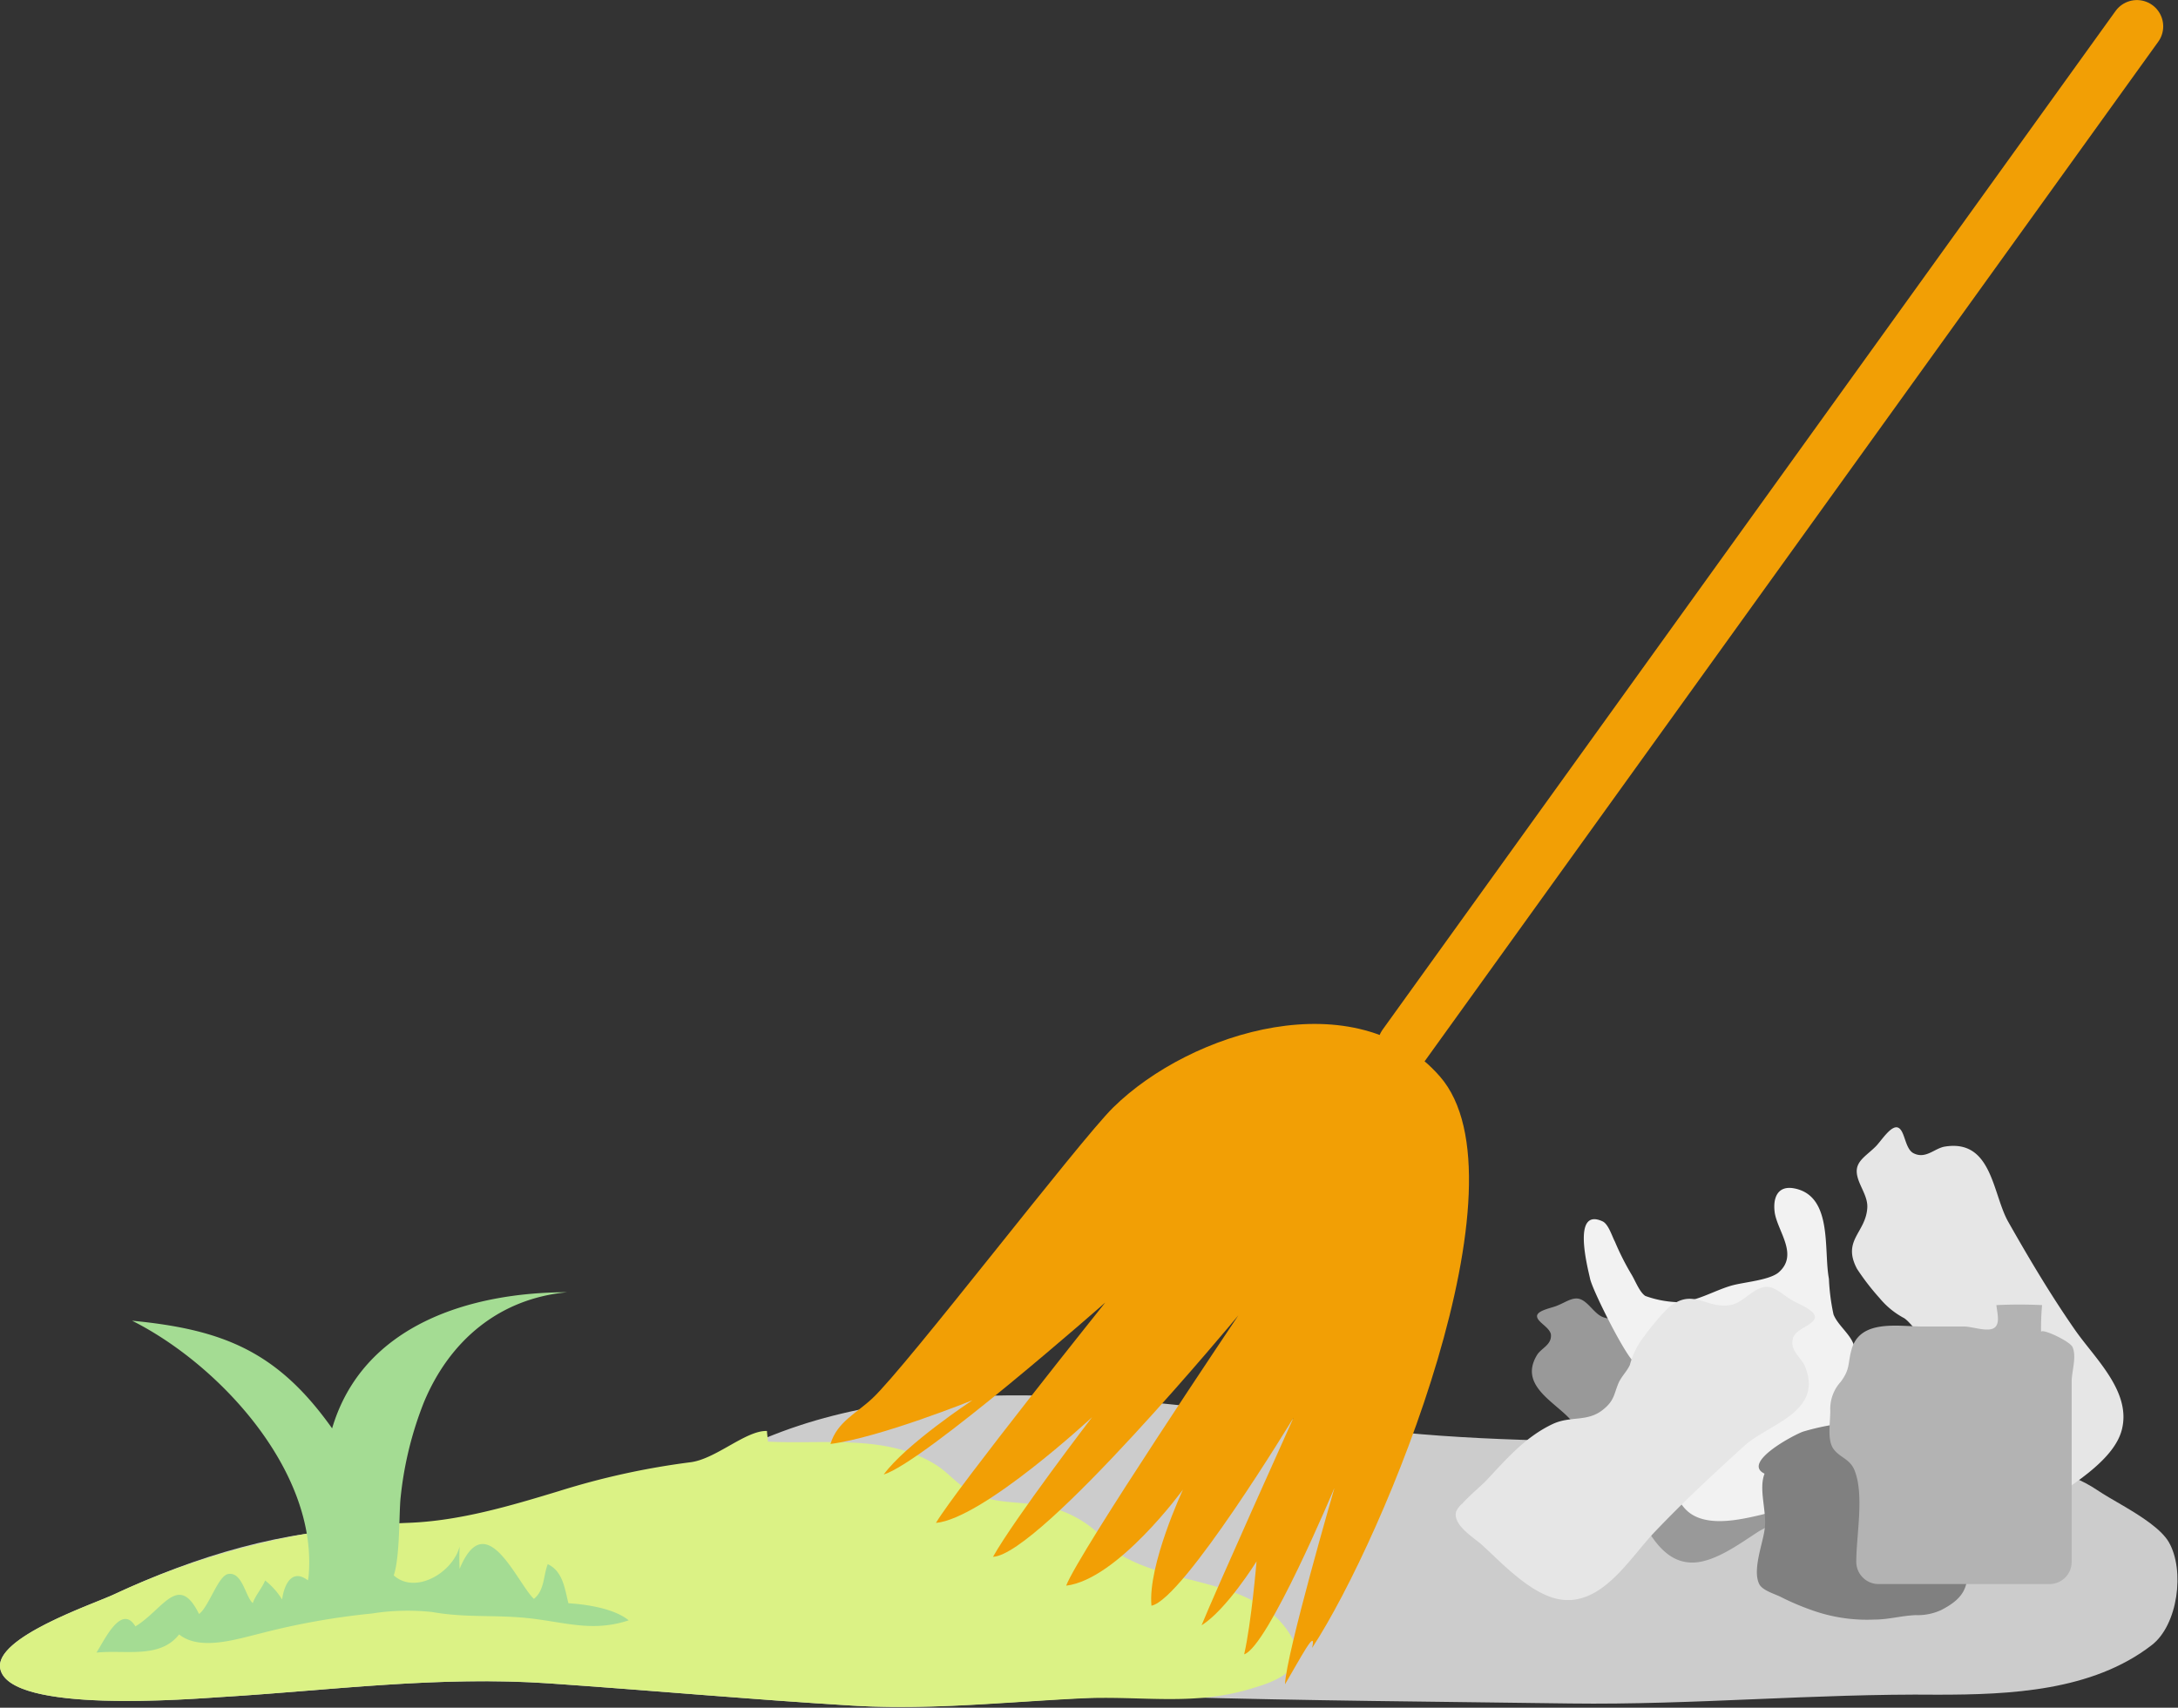 <svg xmlns="http://www.w3.org/2000/svg" viewBox="0 0 175.95 137.99"><rect x="0" y="0" width="175.95" height="137.99" fill="#333333" stroke="none"/><defs><style>.cls-1{fill:#ccc;}.cls-2{fill:#dbf285;}.cls-3{fill:#a4dc93;}.cls-4{fill:none;stroke:#f29f05;stroke-linecap:round;stroke-miterlimit:10;stroke-width:4.25px;}.cls-5{fill:#f29f05;}.cls-6{fill:#999;}.cls-7{fill:#f2f2f2;}.cls-8{fill:gray;}.cls-9{fill:#e6e6e6;}.cls-10{fill:#b3b3b3;}</style></defs><g id="Layer_2" data-name="Layer 2"><g id="Illustrations"><g id="cleanup"><path class="cls-1" d="M171.52,121.67c-.78-.46-1.53-.88-2.09-1.26-2.38-1.61-5.45-2.08-8.3-2.5-16.79-2.46-34.18-.39-51.08-2.51-14.88-1.86-33.17-5.16-47.61.56-10.94,4.34-19.86,7.55-32.13,7.56-7.26,0-14.51,2.24-21.11,5.32-1.74.81-9.69,3.48-9.18,6,.73,3.67,15.45,2.44,18,2.28,8.83-.54,17.36-1.71,26.4-1.09,8.13.56,16.29,1.3,24.42,1.79,8.58.53,17.3-1,25.89-.7,10.7.31,21.41.38,32.12.53,9.92.13,19.77-.81,29.68-.71,5.85,0,12.49-.29,17.29-4,2.12-1.62,2.71-6.06,1.38-8.34C174.58,123.55,173,122.54,171.52,121.67Z"/><path class="cls-2" d="M104.7,133.18a3.65,3.65,0,0,0-.48-1.1c-2.92-4.77-10-3.78-14.25-6.81-.13-.09-1.11-1.25-1.4-1.51a9.07,9.07,0,0,0-5.08-2.2c-1.81-.23-3.12-.14-4.7-.83-1.3-.57-2.07-1.66-3.16-2.35-4-2.52-9-1.65-13.6-1.89,0-.28-.06-.58-.07-.86-1.71-.06-4.13,2.28-6.2,2.53a61.36,61.36,0,0,0-10.61,2.33c-3.95,1.2-8,2.4-12.1,2.56A61.89,61.89,0,0,0,9.2,128.84c-1.74.81-9.69,3.48-9.18,6,.73,3.67,15.45,2.44,18,2.28,8.83-.54,17.36-1.71,26.4-1.09,8.13.56,16.29,1.3,24.42,1.79,6.17.38,12.34-.28,18.5-.58,5-.24,9.21.68,14.06-.89C103.44,135.75,105.06,134.85,104.7,133.18Z"/><path class="cls-3" d="M24.94,127.25c.68-8.42-7.23-17-14.27-20.53,7.35.71,11.75,2.48,16.16,8.7,2.49-8.43,11.27-11,19-11-5.48.5-9.5,3.89-11.58,8.88a28.76,28.76,0,0,0-1.88,7.65c-.17,1.41,0,6-.86,6.92.19-.2.16-.36.29-.58,1.73,1.58,4.76-.18,5.33-2.32a17.89,17.89,0,0,0,0,1.8c2.13-5.14,4.59,1.06,6,2.43.87-.7.75-1.85,1.12-2.81,1.24.59,1.37,2,1.67,3.16,1.57.1,3.71.44,4.87,1.38-3,1-5.26.1-8.36-.2-2.66-.25-4.83,0-7.51-.47a18.52,18.52,0,0,0-4.88.12A58.8,58.8,0,0,0,21,132c-1.91.46-4.85,1.42-6.53.07-1.56,2-4.36,1.22-6.68,1.47.62-.94,2-4,3.15-2.12,2.24-1.36,3.47-4.39,5.14-1,.79-.58,1.54-3.08,2.34-3.23,1.16-.22,1.4,1.83,2,2.35.22-.63.75-1.22,1-1.83a5.9,5.9,0,0,1,1.37,1.54c.16-1.2.79-2.54,2.08-1.55C24.91,127.56,24.93,127.4,24.94,127.25Z"/><line class="cls-4" x1="172.63" y1="2.13" x2="113.42" y2="84.44"/><path class="cls-5" d="M106,133.16c5.89-9,17.7-37.74,10.32-46.18-6.76-7.73-20.1-3.68-26.39,2.51C87.2,92.17,73.26,110.4,70.47,113c-1.34,1.25-2.84,1.9-3.38,3.68,4-.52,11.46-3.53,11.46-3.53s-5.37,3.54-7.16,6c3.25-1,17.9-13.9,17.9-13.9s-12,15-13.68,17.81c3.81-.36,12.61-8.54,12.61-8.54s-6.26,8.18-8,11.28c3.81-.18,19.82-19.51,19.82-19.51s-12.87,19.14-13.91,21.84c4.16-.5,9.44-7.77,9.44-7.77s-2.86,6.12-2.55,9.39c2.58-.51,11.47-15.18,11.47-15.18S98,129,97.07,131.33c2-1.23,4.44-5.16,4.44-5.16s-.41,4.92-1,7.51c1.93-.63,7.3-13.47,7.3-13.47s-3.92,13.48-4,15.89C105,134.1,106.39,131.39,106,133.16Z"/><g id="trash"><path class="cls-6" d="M143.78,121.48c-.34-.57-1-1.3-1.21-1.68a14.41,14.41,0,0,0-3.45-4.15c-1-.72-2.1-.47-2.93-1.43a2.92,2.92,0,0,1-.65-1.74c-.1-.46-.4-.83-.51-1.27a4.75,4.75,0,0,0-.57-1.92,14.66,14.66,0,0,0-1.15-2c-1.29-1.54-2.27-.34-3.76-.84-.69-.23-1.13-1.1-1.77-1.42s-1.2.16-2,.48c-.45.19-1.62.38-1.61.85s1,.87,1.12,1.46c.09.85-.78,1.11-1.12,1.67-1.55,2.55,1.65,3.86,2.88,5.43,1.6,2.06,3.2,4.14,4.62,6.32,1.19,1.82,2.26,4.73,4.66,5,1.88.25,4.17-1.48,5.68-2.45.6-.39,2-.9,2-1.78A1.39,1.39,0,0,0,143.78,121.48Z"/><path class="cls-7" d="M132.13,110.1c-.46.17-3.43-5.7-3.67-6.75-.19-.88-1.5-5.81,1-4.66.48.22.77,1.21,1,1.64a21.4,21.4,0,0,0,1.32,2.62c.32.51.66,1.46,1.14,1.77a8.46,8.46,0,0,0,2.36.49c1.54.14,3.28-1,4.76-1.37,1-.25,2.87-.41,3.62-1,1.66-1.41,0-3.25-.28-4.8-.18-1.17.17-2.31,1.63-2,3.07.65,2.3,5,2.74,7.29a16.8,16.8,0,0,0,.37,2.88c.33.85,1.3,1.54,1.62,2.41.22.6,0,1.31.22,1.92a20.55,20.55,0,0,0,1,2,19.87,19.87,0,0,0,2.18,3.08c1,1.38.73,2.43-.56,3.59-1.06,1-1.53.56-2.79.92-1.68.47-3.26,1.38-5,1.69-2,.36-4.81,1.41-6.93,1-1.64-.32-2.19-1.32-2.8-2.79-1.2-2.93-1.34-6.09-2.73-8.87A1.48,1.48,0,0,1,132.13,110.1Z"/><path class="cls-8" d="M142.55,119.08c-.51,1.29.23,3.13,0,4.54-.15,1.13-1,3.28-.42,4.4.27.5,1.22.77,1.69,1a20.6,20.6,0,0,0,2.44,1.05,13.22,13.22,0,0,0,5.14.8c1.17,0,2.19-.31,3.36-.36a4.51,4.51,0,0,0,2.08-.42c1.4-.73,2.16-1.51,2.09-3.1-.08-2-.75-3.88-.87-5.84-.07-1.17.17-3-.24-4-.57-1.51-2.64-1.89-4-2.08a19.13,19.13,0,0,0-8.15.61C145,115.9,140.66,118.18,142.55,119.08Z"/><path class="cls-9" d="M118.14,121.49c.58-.65,1.53-1.44,1.94-1.87,1.63-1.74,3.15-3.51,5.35-4.55,1.47-.69,2.8-.13,4.08-1.17.89-.71.87-1.23,1.22-2.09.23-.56.71-1,.94-1.52a6.48,6.48,0,0,1,1.17-2.33,19.47,19.47,0,0,1,1.92-2.27c2-1.69,3,.08,5-.23.94-.14,1.69-1.16,2.59-1.42s1.49.47,2.38,1c.54.34,2,.85,1.88,1.45s-1.54.88-1.76,1.63c-.31,1.06.74,1.59,1,2.38,1.41,3.62-3,4.58-4.91,6.31-2.52,2.29-5,4.59-7.35,7.07-1.93,2.06-4,5.55-7.11,5.41-2.47-.1-5-2.84-6.73-4.43-.68-.62-2.39-1.6-2.12-2.71A1.85,1.85,0,0,1,118.14,121.49Z"/><path class="cls-9" d="M161.94,122.1c-.52-.7-1.09-1.8-1.42-2.29-1.36-2-2.77-3.82-3.32-6.19-.37-1.58.46-2.76-.29-4.23-.51-1-1-1.11-1.79-1.64-.5-.34-.8-.89-1.28-1.23a6.55,6.55,0,0,1-2-1.63,19.61,19.61,0,0,1-1.82-2.36c-1.23-2.32.71-2.91.83-4.94.06-1-.78-1.9-.85-2.84s.78-1.36,1.53-2.11c.45-.45,1.25-1.76,1.81-1.52s.54,1.69,1.23,2.06c1,.52,1.71-.4,2.55-.53,3.84-.62,3.84,3.88,5.14,6.12,1.7,3,3.42,5.89,5.36,8.68,1.61,2.32,4.59,5,3.79,8.09-.62,2.39-3.83,4.3-5.74,5.65-.76.53-2.07,2-3.1,1.5A1.82,1.82,0,0,1,161.94,122.1Z"/><path class="cls-10" d="M165.56,128H151.77a1.8,1.8,0,0,1-1.81-1.8c0-2.14.64-5.31-.11-7.31-.36-1-1.16-1.06-1.71-1.78s-.28-2.14-.28-3.1a3.25,3.25,0,0,1,.85-2.36c.78-1.06.54-1.42.87-2.61.69-2.48,3.82-1.85,5.78-1.85,1.11,0,2.23,0,3.33,0,.62,0,1.87.46,2.4.12s.24-1.27.19-1.85c1.21-.06,2.48-.06,3.69,0a19.68,19.68,0,0,0-.08,2.18c0-.36,2.34.74,2.54,1.21.34.76-.05,1.92-.07,2.73,0,2,0,4,0,5.93v8.69A1.79,1.79,0,0,1,165.56,128Z"/></g></g></g></g></svg>